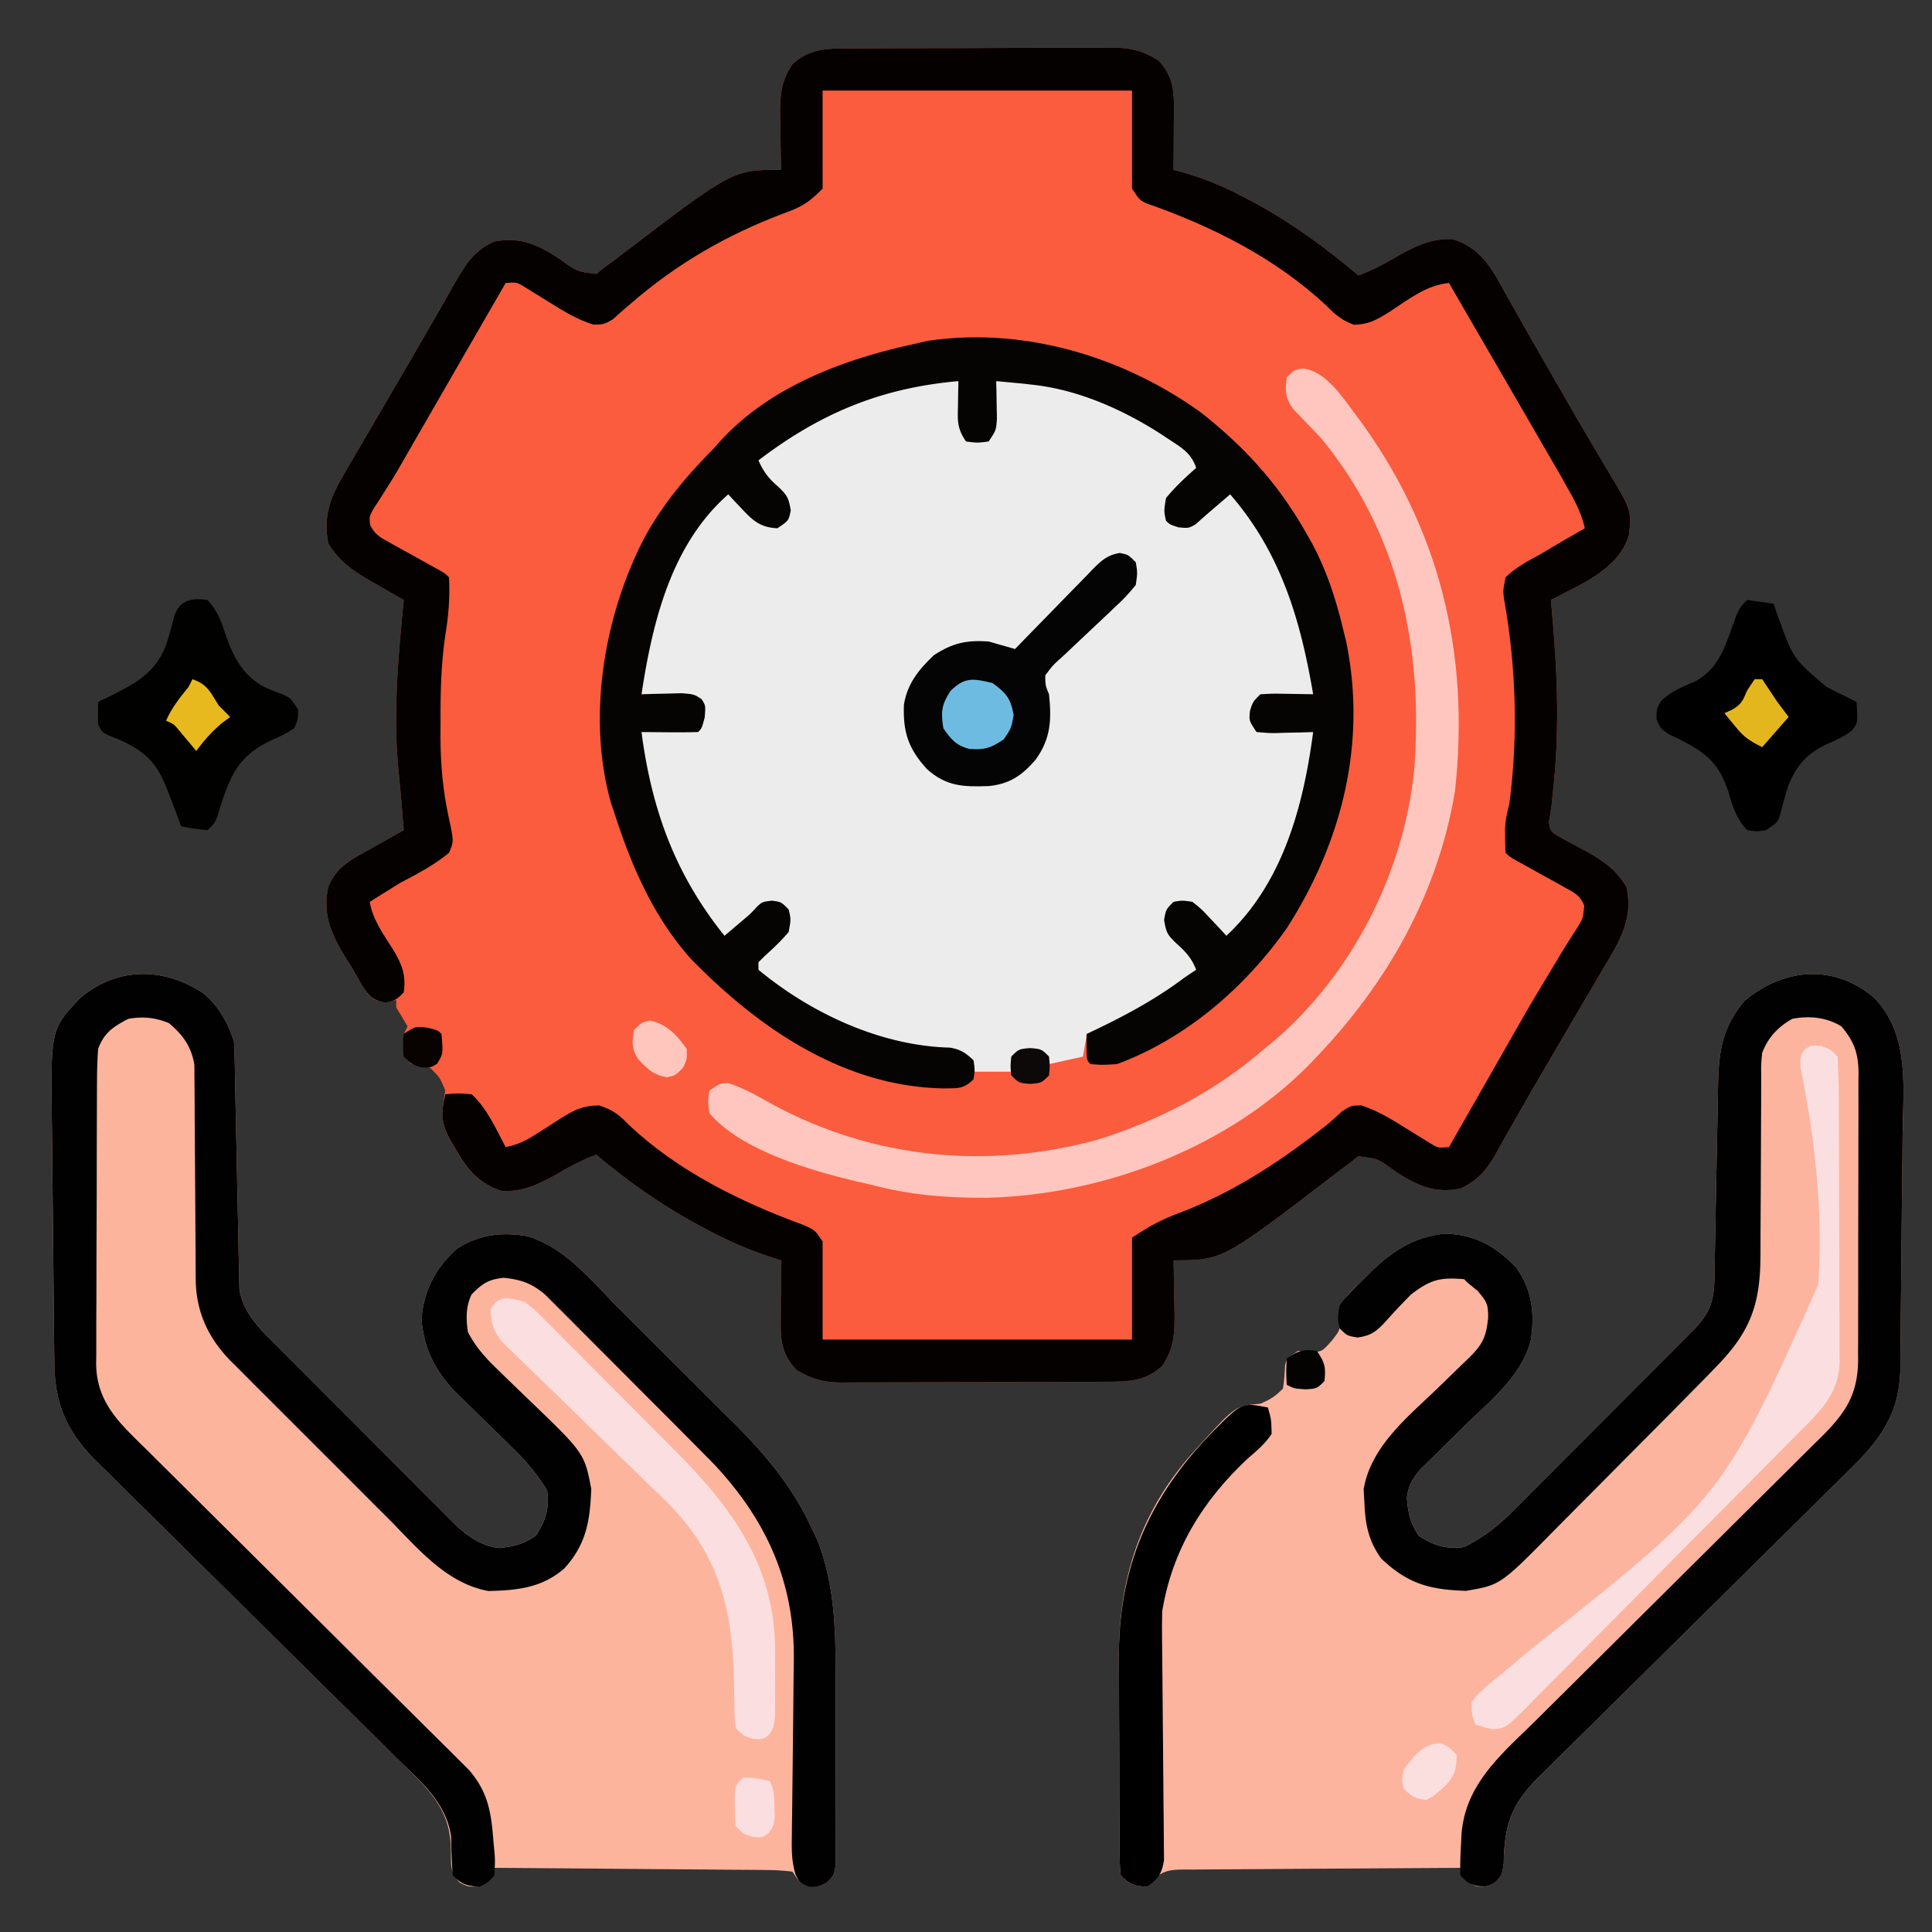 <?xml version="1.0" encoding="UTF-8"?> <svg xmlns="http://www.w3.org/2000/svg" xmlns:v="https://vecta.io/nano" width="512" height="512"><rect width="100%" height="100%" fill="#333333" stroke="none"/><path d="M224.956 12.839l2.455-.015 8.046-.027 5.594-.017 11.734-.02 15.021-.058 11.558-.025 5.537-.024 7.755-.009 2.301-.028c4.759.037 7.996.881 12.044 3.384 3.44 3.796 4.127 7.082 4.098 12.105l-.01 2.979-.025 3.104-.014 3.139L311 45l1.862.496c6.2 1.742 11.723 4.019 17.388 7.067l2.471 1.315C342.586 59.245 351.428 65.761 360 73c4.033-1.479 7.55-3.453 11.25-5.625 4.71-2.549 8.289-4.15 13.652-4.012 7.953 2.414 10.72 8.368 14.535 15.262l3.695 6.508 1.919 3.415 7.831 13.622 5.672 9.862 6.391 10.813c7.505 12.392 7.505 12.392 6.715 19.059-2.873 9.13-12.786 12.945-20.66 17.098l.184 1.997c1.539 16.945 2.234 32.899.254 49.816l-.222 2.22c-.175 1.593-.438 3.176-.727 4.752.349 2.615.349 2.615 3.617 4.461l4.082 2.191c5.399 2.857 9.604 5.236 12.813 10.563 1.974 8.395-1.9 14.631-6.125 21.625l-1.905 3.271-3.977 6.749-5.688 9.722-7.039 12.055-6.156 10.719-1.347 2.377-2.393 4.309c-2.495 4.372-4.795 7.017-9.37 9.174-6.964 1.331-11.581-.874-17.312-4.625-4.526-3.338-4.526-3.338-9.754-3.961L358 308l-3.039 2.25-1.731 1.33C323.954 334 323.954 334 311 334l.048 1.924.14 8.701.076 3.027c.055 5.546-.065 9.585-3.264 14.348-4.579 4.15-9.039 4.152-14.956 4.161l-2.455.015-8.046.027-5.594.017-11.734.02-15.021.058-11.558.025-5.537.024-7.755.009-2.301.028c-4.759-.037-7.996-.881-12.044-3.384-3.44-3.796-4.127-7.082-4.098-12.105l.01-2.979.025-3.104.014-3.139L207 334l-1.698-.529c-5.216-1.673-10.108-3.616-14.989-6.096l-2.067-1.045c-10.907-5.626-20.868-12.4-30.246-20.33-4.033 1.479-7.55 3.453-11.25 5.625-4.71 2.549-8.289 4.15-13.652 4.012-6.161-1.87-9.498-5.976-12.535-11.387l-1.1-1.766c-2.894-5.047-2.367-8.01-1.463-13.484-1.443-3.499-1.443-3.499-4-6-2.555-.812-2.555-.812-5-1-2-2-2-2-2.187-5 .188-3 .188-3 1.188-5-.969-1.685-1.97-3.352-3-5v-2l-2.625.563C99 265 99 265 97.477 263.383 95.861 260.98 94.425 258.52 93 256l-1.711-2.695C87.66 247.324 85.449 242.045 87 235c2.232-5.527 6.714-7.559 11.688-10.312l2.416-1.377L107 220l-.437-5.312-.273-3.344-.578-6.062c-1.639-15.549-.23-30.786 1.289-46.281l-3.105-1.758-4.082-2.367-2.041-1.148C93.152 151.023 89.801 148.623 87 144c-1.513-7.451.825-12.848 4.625-19.125l1.485-2.571 3.205-5.462 5.076-8.701 7.039-12.055 7.141-12.359 1.747-3.043 3.245-5.729C123.384 70.075 125.649 66.334 131 64c6.978-1.305 11.566.864 17.313 4.625 4.522 3.336 4.522 3.336 9.746 3.965L160 71l3.109-2.285 1.762-1.345C194.211 45 194.211 45 207 45l-.048-1.924-.14-8.701-.076-3.027c-.055-5.546.065-9.585 3.264-14.348 4.579-4.15 9.039-4.152 14.956-4.161z" fill="#fa5c3d"></path><path d="M53.832 263.18c4.183 3.512 6.461 7.699 8.168 12.82.126 2.191.195 4.385.234 6.579l.04 2.012.08 4.321.142 6.848.403 19.471.256 11.915.082 4.532.141 6.354.072 3.647c1.071 6.466 5.555 10.622 10.05 15.095l1.628 1.643 5.302 5.313 3.706 3.719 7.762 7.764 9.912 9.946 7.654 7.667 3.653 3.668 5.125 5.119 1.502 1.526c3.64 3.586 7.429 6.563 12.635 7.11 3.937-.451 6.265-1.013 9.621-3.25 2.559-3.839 3.675-7.38 3-12-2.635-4.378-5.63-7.848-9.281-11.406l-1.501-1.478-4.718-4.616-6.219-6.094-2.779-2.709c-5.388-5.809-8.095-11.216-8.814-19.135.671-7.651 3.662-13.354 9.313-18.562 5.772-3.765 11.814-4.565 18.5-3.437 10.043 2.752 17.27 11.896 24.41 19.047l3.413 3.4 7.113 7.111 9.064 9.03 7.034 7.022 3.34 3.325c8.436 8.369 15.775 16.92 20.876 27.754l1.672 3.453c4.564 11.338 5.043 23.058 5.012 35.09l.016 4.694-.003 9.739.038 12.481.012 9.648.018 4.606-.013 6.402-.001 3.674C221 497 221 497 219.133 498.923 217 500 217 500 214.375 499.875 212 499 212 499 210 496c-2.57-.316-4.904-.437-7.479-.432l-2.336-.031-7.662-.048-5.305-.054-13.977-.103-14.257-.121L131 495l-.852 1.941C129 499 129 499 126.625 499.938 124 500 124 500 121.867 498.926c-2.693-2.778-2.335-4.868-2.367-8.676-.084-9.652-4.486-14.579-11.046-21.102l-2.658-2.596-4.285-4.243-4.591-4.522-9.582-9.474-27.241-26.927-15.057-14.902-9.52-9.387-7.317-7.259-2.658-2.578c-7.882-7.92-11.144-15.358-11.139-26.497l-.046-2.616-.075-8.458-.072-5.939-.107-12.406-.169-15.836-.126-12.251-.066-5.836c-.313-24.681-.313-24.681 7.508-32.951 9.819-8.259 22.033-8.23 32.578-1.289z" fill="#fdb49d"></path><path d="M496.723 264.469c9.331 9.72 7.662 23.384 7.492 35.844l-.051 5.939-.145 12.406-.144 15.836-.127 12.251-.049 5.836-.106 8.181v2.394c-.284 11.793-5.68 18.807-13.905 26.789l-2.854 2.842-6.13 6.051-9.694 9.585-15.331 15.16-27.464 27.163-9.637 9.514-5.992 5.924-4.103 4.025c-7.748 7.704-9.806 12.709-9.981 23.647C398 497 398 497 396.129 498.93 394 500 394 500 391.375 499.938c-2.926-1.155-3.153-2.151-4.375-4.937l-30.694.184-14.252.087-13.752.097-5.248.024-7.347.062-2.195-.015c-3.497.073-5.16.251-7.829 2.603L304 500c-3.392-.162-4.583-.583-7-3-.267-2.866-.267-2.866-.291-6.583l-.02-2.051-.025-6.749-.02-4.719-.014-9.932-.062-12.593-.025-9.776-.027-4.633c-.197-21.5 5.696-39.865 20.484-55.965l1.378-1.523c9.018-9.88 9.018-9.88 15.622-10.477 2.633-1.097 3.965-1.965 6-4 .337-2.046.441-4.056.559-6.125C341 360 341 360 344 358l2.875.25c3.386.051 3.386.051 6-2.875 2.437-3.105 2.437-3.105 1.852-6.141.416-4.925 3.301-7.064 6.773-10.359l1.82-1.84c5.593-5.463 11.725-9.431 19.672-10.07 7.775.136 13.359 3.326 18.758 8.848 4.251 6.022 4.992 12.005 3.961 19.207-2.358 9.768-11.274 16.564-18.145 23.387l-2.316 2.303-4.587 4.504-2.136 2.1-1.914 1.863c-2.214 2.504-3.531 4.649-3.765 8.008.383 4.016.875 6.401 3.152 9.816 3.87 2.58 7.349 3.653 12 3 5.075-2.584 8.993-5.56 12.995-9.623l1.678-1.667 5.409-5.429 3.789-3.788 7.9-7.928 10.132-10.148 7.806-7.819 3.738-3.741 5.205-5.234 1.56-1.553c4.869-4.942 6.025-7.805 6.136-14.732l.041-2.002.072-4.294.13-6.813.364-19.367.24-11.86.074-4.502c.112-9.657.612-16.602 7.045-24.252 10.415-8.719 23.69-9.922 34.41-.781z" fill="#fdb49e"></path><path d="M254 101l.184 2.773.254 3.602.246 3.586c.127 2.954.127 2.954 1.316 5.039h6c1.416-2.833 1.346-5.475 1.563-8.625l.254-3.602L264 101c20.286-1.212 38.693 8.567 54 21-1.17 3.041-2.747 4.744-5.125 6.875-2.532 2.409-2.841 2.821-3.25 6.5L310 138c2.293.805 2.293.805 5 1 2.223-1.318 2.223-1.318 4.125-3.312 2.266-2.173 4.245-3.934 6.875-5.687 13.454 15.207 21.615 33.583 22 54l-2.992.148-3.883.227-3.867.211c-3.338.086-3.338.086-5.258 2.414l1 6 15 1c1.013 17.559-7.646 36.225-18 50-1.611 1.741-3.276 3.367-5 5l-1.793-1.969-2.395-2.531-2.355-2.531c-2.295-2.191-2.295-2.191-5.195-2.312-2.225.11-2.225.11-3.262 1.344-.758 2.698-.758 2.698 0 6 2.419 2.949 5.139 5.484 8 8-2.34 7.021-13.38 11.816-19.822 15.13C290.435 274 290.435 274 288 274l-1 6-9 2-2-3c-3.084-.25-3.084-.25-6 0l-2 5h-10l-2-4c-2.364-1.182-3.923-1.137-6.562-1.25-18.047-1.6-35.915-9.768-49.437-21.75 1.315-2.975 2.664-4.771 5.125-6.875 2.486-2.377 2.837-2.839 3.313-6.437-.154-2.599-.154-2.599-1.437-3.687-2.338-.46-2.338-.46-5 0-2.549 1.945-2.549 1.945-4.812 4.5l-2.395 2.531L193 249c-3.75-3.532-6.734-7.204-9.5-11.562l-1.18-1.855C174.244 222.571 170.816 209.176 170 194l15-1 1-6c-2.858-2.858-5.147-2.408-9.125-2.625l-3.883-.227L170 184c2.026-20.771 8.01-38.187 22-54l3.313 2.813 1.863 1.582C199 136 199 136 200.531 137.719L202 139c3.149-.233 3.149-.233 6-1 .676-2.657.676-2.657 0-6-2.414-2.954-5.139-5.484-8-8 1.514-4.439 4.997-6.43 8.75-8.875l2.022-1.328c13.311-8.509 27.36-13.544 43.228-12.797z" fill="#ececec"></path><path d="M224.956 12.839l2.455-.015 8.046-.027 5.594-.017 11.734-.02 15.021-.058 11.558-.025 5.537-.024 7.755-.009 2.301-.028c4.759.037 7.996.881 12.044 3.384 3.44 3.796 4.127 7.082 4.098 12.105l-.01 2.979-.025 3.104-.014 3.139L311 45l1.862.496c6.2 1.742 11.723 4.019 17.388 7.067l2.471 1.315C342.586 59.245 351.428 65.761 360 73c4.033-1.479 7.55-3.453 11.25-5.625 4.71-2.549 8.289-4.15 13.652-4.012 7.953 2.414 10.72 8.368 14.535 15.262l3.695 6.508 1.919 3.415 7.831 13.622 5.672 9.862 6.391 10.813c7.505 12.392 7.505 12.392 6.715 19.059-2.873 9.13-12.786 12.945-20.66 17.098l.184 1.997c1.539 16.945 2.234 32.899.254 49.816l-.222 2.22c-.175 1.593-.438 3.176-.727 4.752.349 2.615.349 2.615 3.617 4.461l4.082 2.191c5.399 2.857 9.604 5.236 12.813 10.563 1.974 8.395-1.9 14.631-6.125 21.625l-1.905 3.271-3.977 6.749-5.688 9.722-7.039 12.055-6.156 10.719-1.347 2.377-2.393 4.309c-2.495 4.372-4.795 7.017-9.37 9.174-6.964 1.331-11.581-.874-17.312-4.625-4.526-3.338-4.526-3.338-9.754-3.961L358 308l-3.039 2.25-1.731 1.33C323.954 334 323.954 334 311 334l.048 1.924.14 8.701.076 3.027c.055 5.546-.065 9.585-3.264 14.348-4.579 4.15-9.039 4.152-14.956 4.161l-2.455.015-8.046.027-5.594.017-11.734.02-15.021.058-11.558.025-5.537.024-7.755.009-2.301.028c-4.759-.037-7.996-.881-12.044-3.384-3.44-3.796-4.127-7.082-4.098-12.105l.01-2.979.025-3.104.014-3.139L207 334l-1.698-.529c-5.216-1.673-10.108-3.616-14.989-6.096l-2.067-1.045c-10.907-5.626-20.868-12.4-30.246-20.33-4.033 1.479-7.55 3.453-11.25 5.625-4.71 2.549-8.289 4.15-13.652 4.012-6.193-1.88-9.501-6.004-12.535-11.449l-1.1-1.791c-2.561-4.491-2.64-7.426-1.463-12.396 3.25-.312 3.25-.312 7 0 4.073 3.713 6.428 9.162 9 14 3.063-.618 5.249-1.622 7.863-3.32l2.189-1.371 4.484-2.891c3.69-2.285 5.795-3.408 10.221-3.473 3.59 1.168 5.194 2.364 7.805 5.055 12.884 12.281 29.894 20.624 46.488 26.676C216 326 216 326 218 329v26h82v-27c4.652-3.101 7.807-4.841 12.875-6.687 13.558-5.217 25.247-12.747 36.699-21.613l1.794-1.385c1.461-1.177 2.844-2.45 4.213-3.732C358 293 358 293 360.77 292.934c4.381 1.446 8.024 3.686 11.918 6.129l4.512 2.785 1.995 1.25c1.917 1.126 1.917 1.126 4.806.902l.971-1.73 19.279-33.77 1.764-3.032 7.904-13.171 1.306-2.104 2.377-3.73c1.919-3.009 1.919-3.009 2.249-6.467-1.152-2.706-2.512-3.345-5.069-4.758l-2.574-1.451-2.707-1.475-5.281-2.949-2.377-1.303C400 227 400 227 399 226c-.099-1.435-.13-2.874-.125-4.312l-.008-2.363c.129-2.255.568-4.145 1.133-6.324 2.377-17.957 1.781-36.691-1.449-54.473-.238-2.09-.238-2.09.449-5.527 2.657-2.611 5.743-4.233 9-6l6.563-3.875L420 140c-.946-4.346-3.014-7.911-5.187-11.75l-1.324-2.362-16.754-28.923L388.625 83l-1.426-2.465L384 75c-6.031.549-10.735 4.364-15.674 7.582-3.41 2.116-5.508 3.405-9.584 3.469-3.166-1.213-4.803-2.578-7.18-4.988-13.492-12.669-30.458-21.16-47.848-27.211C302 53 302 53 300 50V24h-82v26c-3.924 3.924-5.671 4.881-10.687 6.688-14.867 5.64-28.023 13.265-40.059 23.691l-2.629 2.246-2.273 2.039C160 86 160 86 157.254 86.027c-4.415-1.394-8.035-3.64-11.941-6.09l-4.512-2.785-1.995-1.25c-1.917-1.126-1.917-1.126-4.806-.902l-1.139 1.974-1.615 2.799-1.819 3.152-4.021 6.969-9.517 16.508-3.016 5.237-3.772 6.554-1.761 3.057-1.676 2.922c-1.121 1.906-2.277 3.791-3.464 5.656l-1.696 2.672-1.533 2.344c-1.13 2.083-1.13 2.083-.891 4.265 1.248 2.566 2.653 3.279 5.139 4.653l2.574 1.451 2.707 1.475 5.281 2.949 2.377 1.303C118 152 118 152 119 153c.27 5.307-.133 10.142-.996 15.383-1.119 7.632-1.301 15.101-1.254 22.805l-.023 3.865c.016 7.548.638 14.582 2.273 21.947 1.278 5.985 1.278 5.985 0 9-4.01 3.305-8.422 5.599-13 8l-4.812 3L98 239c.748 4.776 3.678 8.674 6.205 12.691 2.357 3.929 3.429 6.727 2.795 11.309-2 2-2 2-4.75 2.688-3.825-.809-4.133-1.38-6.25-4.5L93 256l-1.711-2.695C87.66 247.324 85.449 242.045 87 235c2.232-5.527 6.714-7.559 11.688-10.312l2.416-1.377L107 220l-.437-5.312-.273-3.344-.578-6.062c-1.639-15.549-.23-30.786 1.289-46.281l-3.105-1.758-4.082-2.367-2.041-1.148C93.152 151.023 89.801 148.623 87 144c-1.513-7.451.825-12.848 4.625-19.125l1.485-2.571 3.205-5.462 5.076-8.701 7.039-12.055 7.141-12.359 1.747-3.043 3.245-5.729C123.384 70.075 125.649 66.334 131 64c6.978-1.305 11.566.864 17.313 4.625 4.522 3.336 4.522 3.336 9.746 3.965L160 71l3.109-2.285 1.762-1.345C194.211 45 194.211 45 207 45l-.048-1.924-.14-8.701-.076-3.027c-.055-5.546.065-9.585 3.264-14.348 4.579-4.15 9.039-4.152 14.956-4.161z" fill="#040100"></path><path d="M53.832 263.18c4.183 3.512 6.461 7.699 8.168 12.82.126 2.191.195 4.385.234 6.579l.04 2.012.08 4.321.142 6.848.403 19.471.256 11.915.082 4.532.141 6.354.072 3.647c1.071 6.466 5.555 10.622 10.05 15.095l1.628 1.643 5.302 5.313 3.706 3.719 7.762 7.764 9.912 9.946 7.654 7.667 3.653 3.668 5.125 5.119 1.502 1.526c3.64 3.586 7.429 6.563 12.635 7.11 3.937-.451 6.265-1.013 9.621-3.25 2.559-3.839 3.675-7.38 3-12-2.635-4.378-5.63-7.848-9.281-11.406l-1.501-1.478-4.718-4.616-6.219-6.094-2.779-2.709c-5.388-5.809-8.095-11.216-8.814-19.135.671-7.651 3.662-13.354 9.313-18.562 5.772-3.765 11.814-4.565 18.5-3.437 10.043 2.752 17.27 11.896 24.41 19.047l3.413 3.4 7.113 7.111 9.064 9.03 7.034 7.022 3.34 3.325c8.436 8.369 15.775 16.92 20.876 27.754l1.672 3.453c4.564 11.338 5.043 23.058 5.012 35.09l.016 4.694-.003 9.739.038 12.481.012 9.648.018 4.606-.013 6.402-.001 3.674C221 497 221 497 219.133 498.915 217 500 217 500 214.375 500c-2.375-1-2.375-1-3.513-3.157-.991-3.269-1.075-5.924-1.025-9.339l.04-3.927.035-2.086.072-6.528.209-18.556.11-11.377.06-4.294c.406-20.867-6.887-37.406-20.976-52.544l-8.929-9.035-3.293-3.306-6.855-6.857-8.755-8.789-6.782-6.794-3.228-3.244-4.513-4.507-2.585-2.587c-3.546-3.003-6.359-3.955-10.946-4.446-4.1.439-5.62 1.495-8.5 4.375-1.572 3.144-1.518 6.578-1 10 2.128 4.098 4.795 6.981 8.113 10.168l3.033 2.959 4.739 4.567c14.966 14.371 14.966 14.371 16.806 23.881-.349 8.427-1.246 14.569-7.137 21.07-5.926 5.167-12.537 5.821-20.148 5.984-11.163-2.061-18.629-11.265-26.27-18.961l-3.968-3.957-8.262-8.284-10.575-10.56-8.171-8.172-3.9-3.89-5.44-5.468-1.614-1.589c-6.141-6.281-9.321-13.249-9.347-22.051l-.021-3.945-.006-2.108-.041-6.546-.116-18.611-.081-11.39-.015-4.331-.048-6.073-.018-3.485c-.77-4.819-3.049-7.988-6.762-11.082-3.646-1.492-6.905-1.81-10.75-1.125-4.018 2.084-6.477 3.726-8 8a120.85 120.85 0 0 0-.291 8.605l-.02 2.628-.025 8.6-.02 5.986-.014 12.551-.062 16.059-.025 12.367-.027 5.919-.002 8.293-.034 2.455c.116 10.521 6.632 16.072 13.739 23.066l2.825 2.816 6.066 6.022 9.593 9.533 18.628 18.508 23.722 23.58 9.536 9.467 4.502 4.472 5.488 5.438 2.443 2.438 2.121 2.104c5.394 6.084 6.086 11.886 6.67 19.657l.232 2.326c.162 2.24.162 2.24-.045 6.111-1.824 2.039-1.824 2.039-4 3-3.37-.241-4.588-.588-7-3-.313-3.444-.379-6.868-.461-10.324-1.295-8.832-7.627-14.15-13.742-20.124l-4.285-4.243-4.591-4.522-9.582-9.474-27.241-26.927-15.057-14.902-9.52-9.387-7.317-7.259-2.658-2.578c-7.882-7.92-11.144-15.358-11.139-26.497l-.046-2.616-.075-8.458-.072-5.939-.107-12.406-.169-15.836-.126-12.251-.066-5.836c-.313-24.681-.313-24.681 7.508-32.951 9.819-8.259 22.033-8.23 32.578-1.289z" fill="#020101"></path><path d="M318 109.125c11.63 9.08 20.726 19.05 28 31.875l1.742 3.059c3.925 7.352 6.326 14.852 8.258 22.941l.688 2.746c5.649 27.027-1.035 53.415-15.687 76.254-11.116 15.754-26.739 29.255-45 36-3.852.246-3.852.246-7 0-1-1-1-1-1.062-4.562L288 274l3.148-1.504c8.118-3.934 15.623-8.049 22.852-13.496l3-2c-1.17-3.041-2.747-4.744-5.125-6.875-2.439-2.344-2.834-2.859-3.375-6.375.5-2.75.5-2.75 2.5-4.75 2.324-.406 2.324-.406 5 0 2.457 1.969 2.457 1.969 4.813 4.5l2.395 2.531L325 248c14.988-13.987 20.412-34.384 23-54l-3.211.105-4.164.082-2.117.076c-2.031.029-2.031.029-5.508-.264-2-3-2-3-1.75-5.562C332 186 332 186 334 184c3.258-.195 3.258-.195 7.125-.125l3.883.055L348 184c-3.358-19.817-8.592-37.539-22-53l-1.391 1.207-3.805 3.254c-1.331 1.135-2.637 2.298-3.93 3.477C315 140 315 140 312.313 139.75 310 139 310 139 309 138c-.562-2.562-.562-2.562 0-6 2.419-2.949 5.139-5.484 8-8-1.358-4.073-4.063-5.476-7.5-7.75l-2.01-1.332C297.448 108.496 285.921 103.381 274 102l-2.824-.328L264 101l.07 2.738.055 3.574.07 3.551C264 114 264 114 262 117c-3 .375-3 .375-6 0-2.421-3.632-2.21-5.383-2.125-9.687l.055-3.574L254 101c-20.502 1.805-36.569 8.478-53 21 1.315 2.975 2.664 4.771 5.125 6.875 2.423 2.334 2.835 2.892 3.438 6.375C209 138 209 138 206 140c-4.412-.221-6.359-1.909-9.312-5.062l-2.113-2.223L193 131c-15.18 13.34-20.082 33.93-23 53l2.957-.105 3.855-.082 3.832-.105c3.355.293 3.355.293 5.32 1.609C187 187 187 187 186.75 190.125 186 193 186 193 185 194a184.94 184.94 0 0 1-7.562.063l-2.154-.014L170 194c2.71 20.541 8.859 37.634 22 54l3.313-2.812 1.863-1.582c1.835-1.563 1.835-1.563 3.395-3.285 1.43-1.32 1.43-1.32 3.992-1.633C207 239 207 239 209 241c.625 2.625.625 2.625 0 6-1.944 2.284-4.017 4.265-6.25 6.266L201 255v2c13.972 11.569 32.436 20.157 50.695 20.629 2.845.458 4.229 1.399 6.305 3.371.375 2.563.375 2.563 0 5-2.71 2.71-4.202 2.363-8 2.438-26.501-.461-49.25-16.137-67.062-34.5C173.251 243.019 167.449 229.761 163 216l-1.031-3.051c-6.535-22.841-1.894-50.087 9.035-70.863 4.889-8.805 10.947-15.95 17.996-23.086l1.727-1.945C204.108 102.301 224.047 95.02 243 91l2.34-.586c25.466-3.964 51.982 3.914 72.66 18.711z" fill="#050403"></path><path d="M496.723 264.469c9.331 9.72 7.662 23.384 7.492 35.844l-.051 5.939-.145 12.406-.144 15.836-.127 12.251-.049 5.836-.106 8.181v2.394c-.284 11.793-5.68 18.807-13.905 26.789l-2.854 2.842-6.13 6.051-9.694 9.585-15.331 15.16-27.464 27.163-9.637 9.514-5.992 5.924-4.103 4.025c-7.748 7.704-9.806 12.709-9.981 23.647C398 497 398 497 396.129 498.938 394 500 394 500 391.375 499.813 389 499 389 499 387 497a90.41 90.41 0 0 1 .188-8.187l.096-2.252c.829-13.715 10.588-21.593 19.817-30.711l2.678-2.659 5.723-5.675 9.052-8.993 3.109-3.094 1.571-1.563 21.045-20.897 14.242-14.153 7.524-7.467 8.373-8.327 2.513-2.464c6.214-6.247 9.369-11.013 9.488-20.009l-.014-2.417.021-2.604.009-8.468.016-5.913-.003-12.369.038-15.834.012-12.202.018-5.838-.013-8.163.029-2.423c-.069-5.211-1.093-8.177-4.531-12.317-3.94-2.408-8.486-2.875-13-2-3.796 2.094-6.45 4.949-8 9-.3 3.008-.3 3.008-.255 6.37l-.021 3.915.002 2.086-.029 6.498-.077 18.473-.065 11.315-.007 4.29c.047 13.242-2.373 20.614-11.547 30.052l-2.644 2.742-9.535 9.676-1.752 1.764-9.173 9.218-9.396 9.482-7.3 7.338-3.461 3.496c-14.108 14.323-14.108 14.323-23.215 15.878-9.611-.286-15.485-1.875-22.523-8.594-3.468-4.903-4.201-9.185-4.437-15.125l-.184-3.195c1.913-11.331 11.54-19.028 19.434-26.617l5.198-5.056 3.219-3.112c3.673-3.574 4.647-5.611 5.146-10.77-.02-3.621-.32-4.059-2.812-7.062L389 340l-1-1c-6.295-.533-8.826.062-14 4-2.362 2.375-4.64 4.776-6.855 7.285-2.446 2.6-3.78 3.664-7.363 4.168C357 354 357 354 355 352c-.531-2.68-.531-2.68 0-6 1.855-2.702 4.129-4.875 6.5-7.125l1.82-1.84c5.593-5.463 11.725-9.431 19.672-10.07 7.775.136 13.359 3.326 18.758 8.848 4.251 6.022 4.992 12.005 3.961 19.207-2.358 9.768-11.274 16.564-18.145 23.387l-2.316 2.303-4.587 4.504-2.136 2.1-1.914 1.863c-2.214 2.504-3.531 4.649-3.765 8.008.383 4.016.875 6.401 3.152 9.816 3.87 2.58 7.349 3.653 12 3 5.075-2.584 8.993-5.56 12.995-9.623l1.678-1.667 5.409-5.429 3.789-3.788 7.9-7.928 10.132-10.148 7.806-7.819 3.738-3.741 5.205-5.234 1.56-1.553c4.869-4.942 6.025-7.805 6.136-14.732l.041-2.002.072-4.294.13-6.813.364-19.367.24-11.86.074-4.502c.112-9.657.612-16.602 7.045-24.252 10.415-8.719 23.69-9.922 34.41-.781z" fill="#020101"></path><path d="M345.363 97.648c6.252.834 10.515 7.832 14.16 12.574 22.014 29.571 30.104 62.861 26.051 99.523C381.061 236.8 367.748 260.343 349 280l-1.552 1.64c-21.75 22.458-55.05 35.079-85.997 35.781-10.541.052-20.239-.701-30.451-3.421l-3.605-.809C215.076 310.271 196.448 304.977 188 295c-.43-3.086-.43-3.086 0-6 3-2 3-2 5.133-1.922 4.212 1.354 7.886 3.526 11.742 5.672 26.704 14.388 56.839 17.265 86.125 9.25 16.229-5.116 31.122-12.831 44-24l2.449-2.012c21.018-17.85 34.711-45.012 37.356-72.372 2.378-31.929-4.009-62.488-24.805-87.616l-7.312-7.613c-2.134-3.019-2.167-4.764-1.687-8.387 2-2 2-2 4.363-2.352z" fill="#fec6be"></path><path d="M482.563 277.188C485 278 485 278 487 280l.291 8.118.02 2.543.025 8.354.02 5.8.014 12.176.062 15.589.025 11.988.027 5.746.002 8.05.034 2.39c-.106 9.344-6.437 14.473-12.666 20.745l-2.48 2.52-8.113 8.195-2.804 2.829-13.178 13.261-15.162 15.315-11.753 11.85-7.004 7.077-7.826 7.859-2.313 2.391c-5.184 5.084-5.184 5.084-8.305 5.443-1.949-.265-1.949-.265-4.916-1.24-.985-2.548-.985-2.548-1-6 2.175-2.866 4.974-4.979 7.765-7.227l5.207-4.394 2.817-2.353c50.868-40.311 50.868-40.311 76.043-96.534 1.167-16.366-.288-33.244-3.129-49.389l-.389-2.224-1.134-5.87C477 280 477 280 478.282 278.065 480 277 480 277 482.563 277.188z" fill="#fbdfe0"></path><path d="M296.747 146.533C299 147 299 147 301 149c.455 2.771.455 2.771 0 6-1.715 2.167-3.264 3.83-5.285 5.66l-1.621 1.553-5.156 4.85-6.785 6.41-1.606 1.456c-1.658 1.523-1.658 1.523-3.546 4.072.033 2.671.033 2.671 1 5 .705 6.741.479 11.751-3.566 17.344-3.592 4.149-6.789 6.37-12.289 6.965-6.779.262-11.406.129-16.555-4.551-4.854-5.366-6.325-9.697-6.043-17.039.935-5.611 3.917-9.26 7.953-13.094 4.942-3.212 8.576-4.034 14.5-3.625l7 2 2.216-2.295 8.191-8.386 3.535-3.638 5.101-5.212 1.579-1.657c2.326-2.328 3.833-3.719 7.125-4.278z" fill="#040404"></path><path d="M463 159l7 1 1.188 3.375c4.03 11.19 4.03 11.19 12.813 18.625l2.16 1.117L492 186c.368 5.523.368 5.523-1.207 7.563-2.107 1.689-4.181 2.578-6.668 3.625-5.32 2.602-7.844 5.378-10.125 10.813-.84 2.619-1.589 5.223-2.227 7.898C471 218 471 218 468 220c-2.5.375-2.5.375-5 0-2.799-3.005-3.763-6.035-4.875-9.937-2.517-7.72-5.764-10.401-12.875-14.062l-2.922-1.375C440 193 440 193 438.984 190.563 439 188 439 188 440.129 185.84c2.758-2.712 5.887-3.878 9.398-5.398 5.264-3.069 7.13-7.562 9.098-13.129 2.173-6.11 2.173-6.11 4.375-8.312z"></path><path d="M55 159c2.605 2.856 3.68 5.657 4.813 9.313 2.156 6.079 4.623 10.83 10.504 13.895 1.559.668 3.135 1.296 4.73 1.871C77 185 77 185 79 188c.016 2.484.016 2.484-1 5-2.766 1.703-2.766 1.703-6.25 3.25-7.452 3.624-9.952 7.627-12.629 15.254-.512 1.54-.997 3.089-1.445 4.648C57 218 57 218 55 220c-3.625-.375-3.625-.375-7-1l-1.25-3.437L45 211l-.914-2.395c-2.821-6.916-5.985-9.745-12.836-12.73l-2.359-.945C27 194 27 194 26 192c-.04-2-.043-4 0-6l2.668-1.25C35.585 181.311 41.1 178.533 44 171c.831-2.621 1.589-5.224 2.227-7.898 1.547-4.203 4.757-4.704 8.773-4.102z" fill="#010100"></path><path d="M139 345c2.566 1.944 2.566 1.944 5.144 4.529l1.442 1.425 4.657 4.695 3.28 3.28 6.853 6.905 8.721 8.757 6.769 6.795 3.212 3.222c14.896 14.914 26.175 30.413 26.336 52.177l-.022 4.125.019 6.344-.012 4.059-.01 3.676C205 458 205 458 203.635 459.93 202 461 202 461 199.438 460.813 197 460 197 460 195 458c-.287-2.439-.287-2.439-.344-5.496l-.09-3.385-.066-3.557c-.38-19.759-4.151-34.257-18.501-48.228l-3.46-3.303-3.595-3.529-9.399-9.146-15.105-14.714-5.273-5.088-3.207-3.138-2.836-2.739c-2.391-3.015-2.954-4.865-3.123-8.677 2.216-4.042 4.993-3.064 9-2z" fill="#fbdedf"></path><path d="M336 373c.898 3.09.898 3.09 1 7-1.713 2.628-4.016 4.519-6.375 6.563C318.776 397.629 310.668 410.718 308 427c-.067 2.278-.077 4.559-.05 6.838l.019 2.022.048 4.325.059 6.847.171 19.461.094 11.922.052 4.537.046 6.34.036 3.642c-.568 3.676-1.508 4.884-4.474 7.067-3.392-.162-4.583-.583-7-3-.267-2.866-.267-2.866-.291-6.583l-.02-2.051-.025-6.749-.02-4.719-.014-9.932-.062-12.593-.025-9.776-.027-4.633c-.223-24.318 7.852-43.127 24.938-60.593 7.651-7.721 7.651-7.721 14.546-6.372z" fill="#010000"></path><path d="M263 181c3.653 2.643 4.828 4.038 5.625 8.5C268 193 268 193 266 195.938c-3.336 2.293-5.1 2.821-9.062 2.543-3.506-.869-4.95-2.561-6.937-5.48-.692-4.303-.516-6.209 1.875-9.875 3.765-3.765 6.013-3.338 11.125-2.125z" fill="#6ebbe1"></path><path d="M465 180h2l4 6 3 4-7 8c-3.613-1.807-4.837-2.664-7.25-5.625l-1.578-1.914L457 189l1.93-.879c2.541-1.376 2.961-2.507 4.07-5.121l2-3z" fill="#e4b61e"></path><path d="M51 180c4.026 1.342 4.752 3.487 7 7l3 3-2.25 1.688c-2.667 2.243-4.666 4.533-6.75 7.313l-1.242-1.496-1.633-1.941-1.617-1.934c-1.43-1.737-1.43-1.737-3.508-2.629 1.53-3.442 3.627-6.092 6-9l1-2z" fill="#e7b91e"></path><path d="M197 471c3.563.25 3.563.25 7 1 1.227 2.454 1.202 4.2 1.25 6.938l.078 2.652C205 484 205 484 203.645 485.828 202 487 202 487 199.438 486.813 197 486 197 486 195 484c-.266-2.531-.266-2.531-.25-5.5l-.016-2.969C195 473 195 473 197 471z" fill="#fbdedf"></path><path d="M381.813 461.938C384 463 384 463 386 465c.074 3.258-.365 5.25-2.492 7.762-3.366 3.099-3.366 3.099-5.508 4.238-2.988-.305-3.837-.837-6-3-.562-2.187-.562-2.187 0-5 2.638-3.638 5.137-6.959 9.813-7.062z" fill="#fbdede"></path><path d="M172.188 270.438c4.498.9 7.218 3.874 9.813 7.563.063 2.813.063 2.813-1 5-2 2-2 2-4.25 2.5-3.59-.653-5.147-2.132-7.582-4.773-1.794-2.652-1.729-4.642-1.168-7.727 2-2 2-2 4.188-2.562z" fill="#fec6bd"></path><path d="M113.125 272.313C116 273 116 273 117 274c.457 5.255.457 5.255-1.187 7.938C114 283 114 283 111.438 282.813 109 282 109 282 107 280c-.312-3-.312-3 0-6 3-2 3-2 6.125-1.687z" fill="#080201"></path><path d="M349 358c2.149 3.224 2.383 4.267 2 8-2 2-2 2-5 2.188-3-.187-3-.187-5-1.187-.187-3.375-.187-3.375 0-7 3.208-2.139 4.277-2.477 8-2z" fill="#040302"></path><path d="M273 277.75c3 .25 3 .25 5 2.25.25 2.5.25 2.5 0 5-2 2-2 2-5 2.25-3-.25-3-.25-5-2.25-.25-2.5-.25-2.5 0-5 2-2 2-2 5-2.25z" fill="#0c0908"></path></svg> 